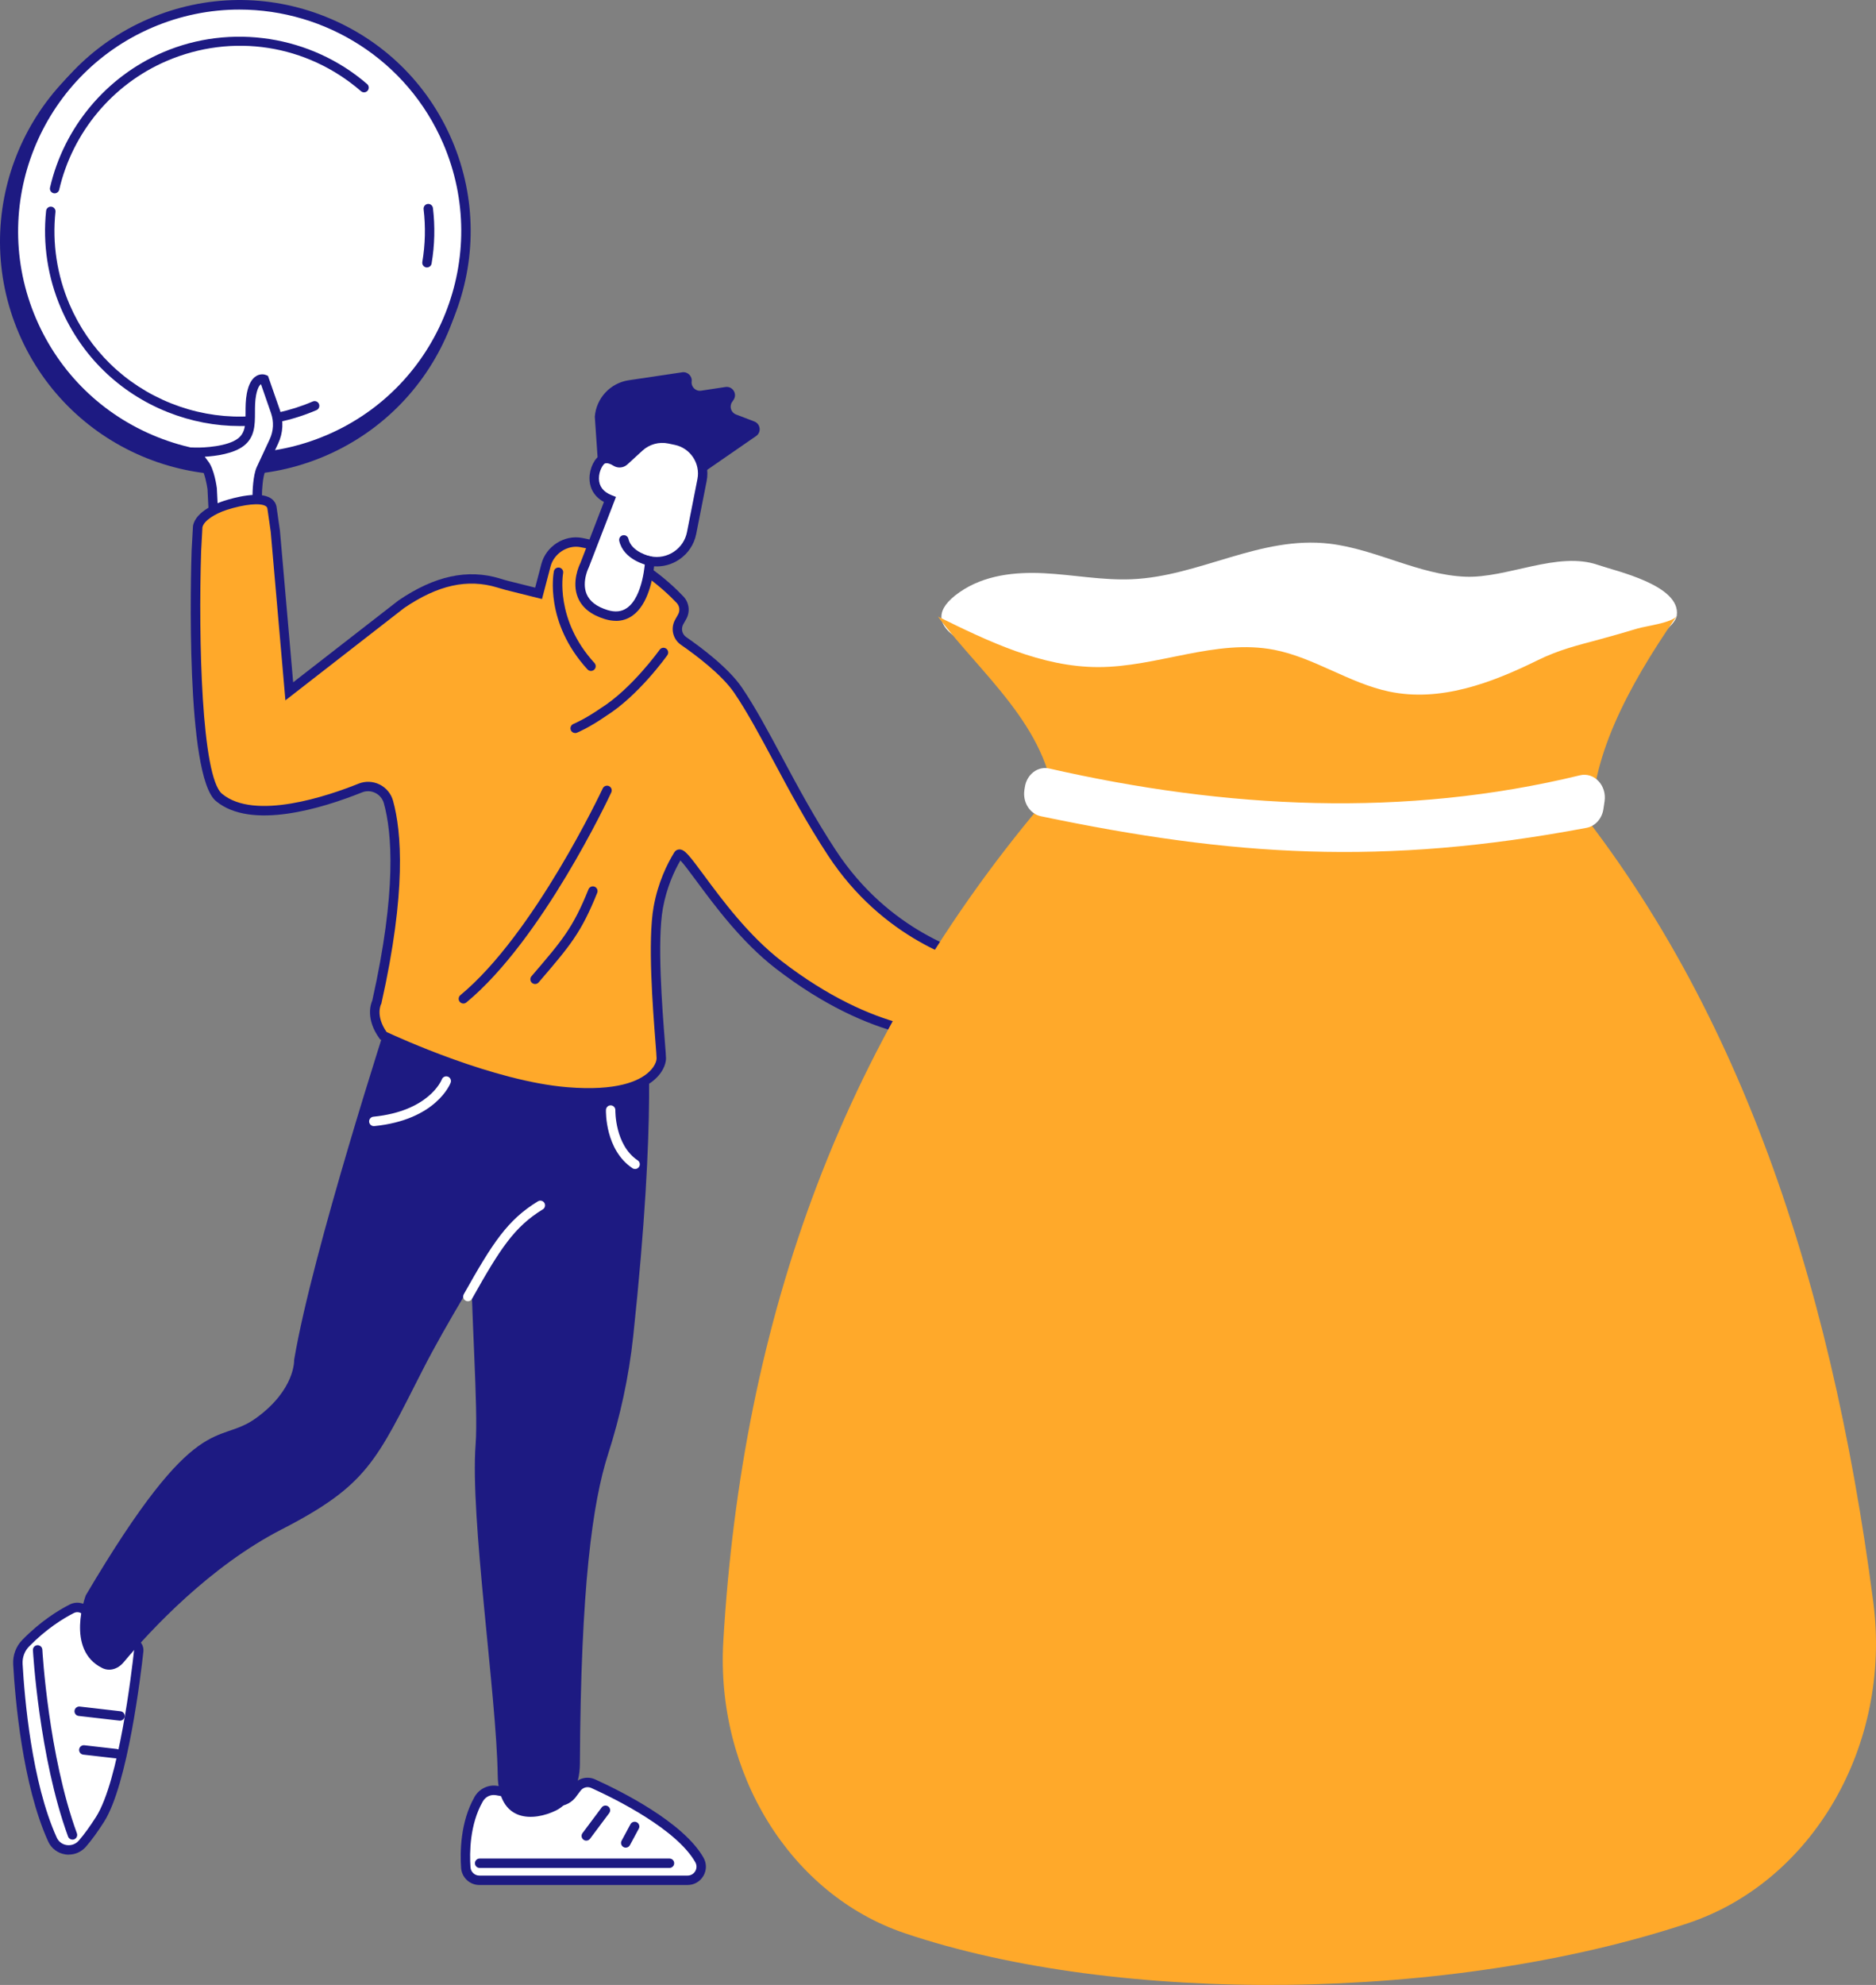 <?xml version="1.0" encoding="UTF-8"?> <svg xmlns="http://www.w3.org/2000/svg" id="Calque_1" data-name="Calque 1" viewBox="0 0 954.83 1009.8"><rect x="0" y="0" width="954.83" height="1009.8" fill="#808080" stroke="none"/><defs><style> .cls-1 { fill: #1d1a82; } .cls-2 { fill: #ffa92a; } .cls-3 { fill: #fff; } </style></defs><path class="cls-1" d="M227.78,76.03c25.87,60.23-1.99,130.02-62.21,155.9-60.23,25.87-130.03-1.99-155.91-62.21C-16.2,109.49,11.65,39.68,71.88,13.81c60.23-25.87,130.02,1.99,155.9,62.22"></path><path class="cls-3" d="M227.82,72.18c25.1,58.44-1.92,126.17-60.36,151.27-58.45,25.1-126.18-1.92-151.28-60.37-25.1-58.44,1.93-126.17,60.37-151.28,58.45-25.09,126.17,1.93,151.27,60.38"></path><path class="cls-1" d="M121.84,4.87c-14.82,0-29.88,2.94-44.35,9.15C20.35,38.55-6.17,105,18.37,162.14c11.89,27.67,33.84,49.07,61.82,60.23,27.98,11.17,58.63,10.77,86.31-1.12,57.13-24.54,83.65-90.99,59.11-148.13C207.28,30.46,165.58,4.87,121.84,4.87ZM122.02,235.26c-14.74,0-29.49-2.8-43.6-8.43-29.17-11.64-52.06-33.94-64.45-62.79C-11.62,104.46,16.04,35.2,75.6,9.61c28.86-12.39,60.81-12.81,89.97-1.17,29.17,11.64,52.06,33.94,64.45,62.79,25.58,59.57-2.07,128.85-61.62,154.43-14.9,6.4-30.63,9.6-46.38,9.6"></path><path class="cls-3" d="M210.8,79.49c21.07,49.05-1.61,105.89-50.66,126.96-49.05,21.06-105.88-1.62-126.95-50.67-21.07-49.04,1.61-105.87,50.66-126.95,49.05-21.06,105.88,1.61,126.95,50.66"></path><path class="cls-1" d="M217.32,136.07c-.13,0-.26,0-.4-.04-1.31-.22-2.18-1.45-1.97-2.76,1.5-8.89,1.72-17.92.65-26.84-.15-1.32.78-2.52,2.09-2.67,1.31-.17,2.5.78,2.67,2.09,1.12,9.37.9,18.88-.69,28.21-.19,1.17-1.21,1.99-2.36,1.99"></path><path class="cls-1" d="M27.8,98.35c-.18,0-.36-.02-.54-.06-1.29-.3-2.09-1.59-1.8-2.87,7.08-30.67,28.56-56.38,57.44-68.79,34.63-14.88,75.43-8.54,103.96,16.13,1,.87,1.11,2.38.24,3.38-.86,1-2.38,1.12-3.37.24-27.56-23.83-65.47-29.72-98.93-15.35-27.49,11.8-47.92,36.28-54.67,65.47-.25,1.1-1.24,1.85-2.33,1.85"></path><path class="cls-1" d="M122.02,216.74c-12.42,0-24.85-2.37-36.74-7.11-24.57-9.8-43.85-28.59-54.3-52.91-6.69-15.58-9.29-32.69-7.51-49.45.14-1.31,1.31-2.28,2.63-2.13,1.32.14,2.28,1.32,2.13,2.64-1.7,15.96.78,32.22,7.15,47.06,9.94,23.14,28.29,41.01,51.67,50.34s49,8.99,72.14-.94c1.21-.52,2.62.05,3.15,1.26.52,1.21-.04,2.63-1.26,3.15-12.56,5.39-25.8,8.1-39.07,8.1"></path><path class="cls-3" d="M243.96,956.55c-3.63,0-6.64-2.8-6.89-6.43-.56-8.2-.33-22.77,6.55-34.81,1.91-3.35,5.6-5.06,9.24-4.41l29.69,5.4c3.06.51,6.16-.67,8.26-3.1l2.75-3.65c1.95-2.57,5.41-3.48,8.36-2.14,12.44,5.64,44.16,21.33,54.06,38.83,2.61,4.6-.73,10.31-6.02,10.31h-105.99"></path><path class="cls-1" d="M251.29,913.17c-2.28,0-4.39,1.22-5.58,3.33-6.65,11.64-6.76,25.96-6.24,33.46.16,2.35,2.14,4.2,4.5,4.2h105.99c1.63,0,3.09-.84,3.91-2.25.82-1.4.83-3.07.04-4.49-9.51-16.77-40.22-32.04-52.98-37.83-1.92-.86-4.16-.3-5.45,1.41l-2.75,3.65c-2.74,3.2-6.65,4.67-10.55,4.03l-29.74-5.41c-.39-.06-.77-.1-1.14-.1ZM349.95,958.95h-105.99c-4.86,0-8.94-3.81-9.27-8.67-.56-8.04-.42-23.44,6.85-36.16,2.38-4.17,7.1-6.42,11.75-5.57l29.68,5.4c2.19.34,4.46-.51,6.01-2.31l2.66-3.54c2.64-3.51,7.27-4.69,11.26-2.88,13.19,5.97,44.97,21.84,55.16,39.84,1.66,2.91,1.63,6.36-.05,9.26-1.69,2.9-4.7,4.63-8.05,4.63"></path><path class="cls-1" d="M340.75,950.27h-96.62c-1.32,0-2.4-1.07-2.4-2.39s1.08-2.39,2.4-2.39h96.62c1.32,0,2.39,1.07,2.39,2.39s-1.07,2.39-2.39,2.39"></path><path class="cls-1" d="M298.4,936.38c-.5,0-1.01-.15-1.43-.47-1.06-.79-1.28-2.3-.49-3.35l9.76-13.06c.79-1.06,2.29-1.28,3.35-.49s1.28,2.29.49,3.35l-9.76,13.06c-.47.63-1.19.96-1.92.96"></path><path class="cls-1" d="M318.48,939.96c-.38,0-.77-.1-1.13-.29-1.16-.63-1.6-2.09-.97-3.25l4.51-8.38c.63-1.16,2.08-1.6,3.25-.98,1.17.63,1.6,2.09.98,3.25l-4.51,8.37c-.43.81-1.25,1.27-2.11,1.27"></path><path class="cls-3" d="M9.11,846.58c.9,16.02,4.5,60.4,17.59,89.25,2.74,6.03,10.82,7.13,15.18,2.16,2.53-2.88,5.53-6.88,9.07-12.43,11.84-18.65,18.44-74.46,19.66-85.61.13-1.22-.33-2.44-1.24-3.26l-6.1-5.62c-2.64-2.44-6.82-2.06-8.98.83l-1.05,1.4c-.83,1.11-2.56.92-3.13-.36l-5.07-11.45c-1.44-3.25-5.31-4.66-8.49-3.05-5.58,2.85-14.41,8.25-23.48,17.53-2.77,2.82-4.18,6.68-3.96,10.63"></path><path class="cls-1" d="M11.5,846.44c.97,17.19,4.59,60.21,17.38,88.39.95,2.09,2.8,3.48,5.08,3.82,2.3.34,4.59-.5,6.12-2.25,2.73-3.13,5.7-7.22,8.83-12.14,11.57-18.2,18.11-73.65,19.31-84.58.05-.47-.12-.93-.48-1.26l-6.1-5.61c-.77-.72-1.78-1.06-2.83-.96-1.04.09-1.98.62-2.6,1.46l-1.06,1.4c-.91,1.21-2.35,1.83-3.85,1.66-1.5-.16-2.77-1.1-3.38-2.48l-5.06-11.45c-.44-.98-1.22-1.7-2.23-2.07-.99-.34-2.05-.28-2.98.2-5.58,2.83-14.09,8.1-22.86,17.06-2.27,2.31-3.46,5.53-3.28,8.81ZM34.97,943.52c-.57,0-1.13-.05-1.71-.13-3.86-.57-7.13-3.03-8.74-6.57-13.14-28.92-16.83-72.65-17.81-90.12-.25-4.62,1.43-9.16,4.64-12.43,9.22-9.43,18.2-14.99,24.11-17.99,2.12-1.08,4.52-1.23,6.77-.44,2.22.79,4.04,2.48,5,4.63l4.67,10.57.47-.62c1.43-1.92,3.62-3.15,6-3.36,2.38-.21,4.76.59,6.52,2.21l6.1,5.62c1.46,1.34,2.2,3.33,1.99,5.29-1.21,11.11-7.89,67.52-20.02,86.63-3.26,5.12-6.38,9.41-9.27,12.72-2.23,2.54-5.39,3.96-8.71,3.96"></path><path class="cls-1" d="M36.89,935.87c-.98,0-1.89-.6-2.25-1.57-14.78-40.38-17.85-94.29-17.88-94.82-.07-1.32.94-2.45,2.27-2.52,1.3-.04,2.45.94,2.52,2.26.03.53,3.06,53.74,17.59,93.43.46,1.25-.18,2.62-1.42,3.08-.27.09-.54.14-.83.14"></path><path class="cls-1" d="M59.19,894.54c-.1,0-.19,0-.28-.02l-16.52-1.89c-1.31-.15-2.26-1.34-2.11-2.66.15-1.31,1.38-2.26,2.66-2.1l16.52,1.89c1.32.15,2.27,1.34,2.11,2.66-.14,1.22-1.18,2.12-2.38,2.12"></path><path class="cls-1" d="M61.07,875.35c-.09,0-.18,0-.28-.02l-20.76-2.38c-1.31-.15-2.26-1.34-2.1-2.65.15-1.32,1.36-2.26,2.65-2.12l20.77,2.39c1.31.15,2.26,1.34,2.1,2.66-.14,1.21-1.18,2.12-2.38,2.12"></path><path class="cls-1" d="M329.21,523.68s5.41,40.74-6.93,156.13c-2.23,20.81-6.65,40.87-12.76,59.88-7.88,24.5-13.94,67.12-14.37,157.66-.05,10.84-4.88,20.15-12.24,23.73-11,5.34-29.23,6.72-29.59-18.11-.58-40.1-14.12-130.94-11.25-168.12,2.86-37.17-15.12-187.46,15.06-203.3,30.18-15.85,72.07-7.87,72.07-7.87"></path><path class="cls-1" d="M198.35,515.5s-39.46,121.37-48.65,176.38c0,0,.7,15-19.31,29.5-20,14.52-29.61-6.45-86.71,90.19,0,0-10.58,27.75,8.4,37.03,3.6,1.76,7.87.61,10.82-2.92,13.73-16.38,43.86-48.82,80.38-67.59,43.7-22.46,48.12-34.61,71.89-81.23,23.77-46.62,73.2-117.71,75.65-137.14,2.45-19.44-92.48-44.22-92.48-44.22"></path><path class="cls-3" d="M238.14,661.99c-.4,0-.8-.11-1.17-.32-1.16-.64-1.57-2.1-.92-3.25,14.71-26.18,22.23-37.79,37.73-47.27,1.12-.68,2.6-.34,3.29.8.69,1.12.34,2.6-.8,3.29-14.52,8.88-21.78,20.12-36.05,45.53-.44.78-1.26,1.22-2.09,1.22"></path><path class="cls-3" d="M190.27,572.89c-1.21,0-2.26-.92-2.38-2.17-.14-1.31.83-2.48,2.14-2.61,28.19-2.83,34.6-18.37,34.86-19.02.48-1.23,1.88-1.84,3.1-1.37,1.22.48,1.84,1.84,1.38,3.08-.29.76-7.53,18.94-38.86,22.08-.08,0-.16,0-.24,0"></path><path class="cls-3" d="M323.24,594.71c-.45,0-.92-.13-1.33-.41-13.92-9.28-13.53-28.82-13.5-29.65.04-1.32,1.18-2.39,2.46-2.32,1.32.04,2.37,1.13,2.33,2.46,0,.18-.32,17.72,11.38,25.53,1.1.73,1.4,2.22.66,3.32-.46.69-1.22,1.07-1.99,1.07"></path><path class="cls-3" d="M132.87,238.6l6.57-14.12c2.21-4.74,2.48-10.15.76-15.09l-5.71-16.42s-4.69-1.97-6.5,7.61,1.75,18.78-5.39,24.33c-7.13,5.56-23.09,5.16-23.09,5.16l4.69,6.26c2.66,3.55,3.8,12.34,3.8,12.34l.83,16.68s14.01-3.87,22.28-6.82l-.2-6.83s.1-9.14,1.95-13.11"></path><path class="cls-1" d="M104.22,232.37l1.89,2.54c2.95,3.93,4.14,12.49,4.27,13.46v.19s.7,13.68.7,13.68c4.12-1.18,11.82-3.42,17.59-5.39l-.15-5.07c.02-1.09.17-9.88,2.18-14.2l6.57-14.12c1.96-4.2,2.19-8.91.68-13.28l-5.13-14.74c-.54.37-1.71,1.61-2.47,5.59-.57,2.97-.57,5.99-.57,8.91-.02,6.12-.03,12.45-5.69,16.86-5.22,4.05-14.31,5.23-19.86,5.55ZM106.6,268.47l-.98-19.57c-.32-2.35-1.5-8.67-3.34-11.12l-7.63-10.2,4.93.11c4.2.11,16.27-.53,21.56-4.64,3.83-2.98,3.83-7.44,3.84-13.09,0-2.99,0-6.38.65-9.81.88-4.65,2.58-7.68,5.07-9.01,1.8-.97,3.67-.8,4.72-.35l.98.43,6.07,17.42c1.93,5.55,1.63,11.55-.85,16.88l-6.58,14.12c-1.33,2.87-1.7,9.73-1.72,12.12l.25,8.47-1.65.59c-8.26,2.95-21.87,6.72-22.44,6.88l-2.88.79"></path><path class="cls-2" d="M277.87,287.49l-3.76,14.35-16.31-4.09c-1.38-.34-2.73-.75-4.09-1.17-18.13-5.49-34.62.7-49.43,10.77l-57.07,44.35-7.1-81.38-1.64-11.53c-.62-7.52-15.98-4.22-23.92-1.65-5.1,1.64-13.1,5.58-13.98,10.87l-.65,12.19s-3.61,112.87,11.5,125.45c17.34,14.45,54.45,2.24,71.92-4.77,5.94-2.38,12.64.95,14.34,7.12,3.96,14.25,6.98,44.22-5.92,101.78,0,0-3.85,7.15,3.3,17.07,0,0,52.86,25.33,93.61,28.63,40.75,3.3,47.9-12.11,47.9-17.07s-5.4-55.23-1.55-76.7c2.13-11.9,6.62-21.06,10.2-26.86,2.66-4.32,22.24,33.7,51.06,55.93,48.98,37.79,86.22,36.78,95.67,35.76,1.44-.15,2.68-1.05,3.3-2.37l12.92-27.35c1.15-2.44-.27-5.3-2.9-5.87-14.18-3.03-54.19-15.01-81.8-56.99-20.6-31.3-33.47-61.69-47.78-82.78-6.54-9.65-20.08-19.8-27.74-25.1-3.15-2.17-4.13-6.36-2.26-9.7l1.48-2.62c1.6-2.83,1.15-6.36-1.09-8.71-7.45-7.87-25.78-24.61-50.38-29.08-7.78-1.42-15.82,3.87-17.83,11.51"></path><path class="cls-1" d="M196.66,524.96c5.76,2.69,54.6,25.1,92.21,28.15,25.08,2.03,36.35-3.08,41.4-7.74,3.81-3.51,3.92-6.6,3.92-6.94,0-.94-.25-4.15-.57-8.2-1.31-16.76-4.05-51.64-.94-68.92,2.22-12.4,6.94-21.9,10.52-27.7.54-.89,1.45-1.42,2.47-1.47,2.78-.11,5.02,2.86,12.65,13.16,9.01,12.2,22.63,30.62,39.46,43.61,47.9,36.95,84.02,36.34,93.95,35.26.61-.06,1.12-.44,1.4-1.01l12.9-27.35c.32-.68.14-1.26,0-1.55-.14-.28-.49-.79-1.22-.94-15.78-3.38-55.53-15.8-83.3-58.02-10.98-16.69-19.88-33.3-27.72-47.96-6.88-12.85-13.38-24.99-20.04-34.8-6.34-9.35-19.71-19.35-27.13-24.48-4.19-2.89-5.47-8.41-2.97-12.84l1.48-2.64c1.08-1.91.78-4.27-.73-5.87-6.7-7.06-24.88-23.96-49.08-28.38-6.47-1.19-13.37,3.28-15.08,9.76l-4.37,16.65-18.6-4.65c-1.26-.33-2.5-.7-3.74-1.08l-.45-.14c-15.11-4.58-30.17-1.26-47.39,10.45l-60.42,46.97-7.48-85.77-1.63-11.4c-.07-.83-.32-1.25-.87-1.62-2.68-1.8-10.89-1.01-19.94,1.91-5.64,1.81-11.64,5.43-12.32,8.87l-.65,12.05c-1.43,44.85.21,114.8,10.63,123.49,16.63,13.85,54.14,1.02,69.5-5.15,3.45-1.39,7.35-1.23,10.7.43,3.35,1.65,5.85,4.67,6.84,8.27,4.34,15.63,6.84,46.17-5.89,102.94l-.07.33-.16.29c-.1.22-2.85,5.87,2.79,14.03ZM299.37,558.35c-3.34,0-6.96-.15-10.9-.46-40.72-3.31-92.27-27.82-94.45-28.87l-.55-.26-.35-.49c-7.13-9.87-4.42-17.53-3.64-19.26,12.45-55.65,10.08-85.28,5.9-100.36-.63-2.28-2.22-4.21-4.36-5.27-2.15-1.06-4.56-1.16-6.78-.26-20.07,8.05-56.42,19.34-74.35,4.39-15.56-12.96-12.74-115.71-12.37-127.39l.7-12.5c1.29-7.78,13.22-12,15.59-12.76,5.29-1.71,18.21-5.25,24.08-1.33,1.77,1.18,2.79,2.93,2.96,5.07l1.63,11.39,6.73,77.12,53.6-41.65c18.38-12.51,35.21-16.14,51.59-11.17l.46.15c1.16.35,2.32.71,3.51,1.01l14.01,3.5,3.17-12.06c2.35-8.96,11.59-14.9,20.57-13.26,25.59,4.66,44.68,22.38,51.69,29.79,2.97,3.14,3.55,7.77,1.44,11.53l-1.48,2.63c-1.27,2.26-.62,5.08,1.52,6.55,7.69,5.32,21.6,15.73,28.37,25.73,6.79,10.01,13.35,22.25,20.29,35.21,7.8,14.57,16.64,31.08,27.5,47.58,26.81,40.75,65.09,52.72,80.31,55.98,1.98.43,3.62,1.7,4.52,3.5.89,1.81.91,3.9.04,5.72l-12.9,27.36c-.99,2.09-2.94,3.48-5.22,3.73-10.37,1.12-48.06,1.82-97.39-36.24-17.35-13.39-31.21-32.14-40.38-44.55-3.13-4.22-6.33-8.56-8.13-10.43-3.2,5.52-7.03,13.85-8.93,24.43-2.99,16.67-.29,51.14,1.01,67.7.35,4.49.59,7.44.59,8.58,0,1.28-.4,5.8-5.46,10.47-4.9,4.52-14.71,9.46-34.14,9.46"></path><path class="cls-1" d="M300.79,341.33c-.64,0-1.29-.27-1.77-.78-21.94-23.96-17.32-48.85-17.12-49.89.26-1.3,1.52-2.15,2.82-1.89,1.3.25,2.14,1.51,1.89,2.82-.06.34-4.24,23.67,15.96,45.71.89.98.83,2.49-.15,3.39-.46.43-1.04.63-1.62.63"></path><path class="cls-1" d="M292.75,372.92c-.95,0-1.85-.56-2.22-1.5-.5-1.22.1-2.62,1.32-3.12.06-.03,5.69-2.32,14.05-8.11,15.62-9.8,29.7-29.45,29.84-29.64.77-1.09,2.27-1.33,3.35-.57,1.08.77,1.33,2.27.56,3.35-.59.83-14.78,20.62-31.11,30.86-8.76,6.08-14.66,8.47-14.9,8.57-.29.12-.59.17-.89.17"></path><path class="cls-1" d="M272.34,500.59c-.55,0-1.11-.19-1.56-.58-1.01-.86-1.12-2.38-.26-3.38,15.77-18.38,21.09-24.57,29.01-44.22.5-1.22,1.89-1.82,3.12-1.32,1.22.5,1.82,1.89,1.32,3.12-8.22,20.38-13.66,26.72-29.81,45.56-.47.55-1.15.83-1.82.83"></path><path class="cls-1" d="M235.85,510.52c-.69,0-1.38-.3-1.85-.87-.84-1.02-.7-2.53.32-3.38,37.64-31.09,72.12-104.45,72.46-105.18.56-1.2,1.99-1.72,3.19-1.16,1.2.56,1.71,1.99,1.16,3.18-1.42,3.05-35.28,75.08-73.75,106.86-.44.37-.99.55-1.52.55"></path><path class="cls-3" d="M506.85,500.06s19.08-3.97,25.61-7.24c6.54-3.26,8.76.09,9.07,1.97.27,1.63-6.16,7.17-12.66,9.24-.6.19-.52,1.06.11,1.14,5.99.8,13.35,3.93,25.13-.03,8.09-2.72,15.4,3.77,14.55,10.15-1.05,7.94-25.07,32.79-71.2,5.45l9.39-20.68"></path><path class="cls-1" d="M500.53,519.76c27.39,15.58,45.2,11.32,53.47,7.31,8.54-4.14,12.01-10.04,12.28-12.09.28-2.11-.77-4.43-2.74-6.06-2.42-2-5.58-2.54-8.67-1.5-9.98,3.35-16.94,1.94-22.51.8-1.31-.26-2.57-.52-3.71-.67-1.4-.19-2.46-1.3-2.58-2.7-.12-1.4.73-2.67,2.07-3.1,5.08-1.61,9.77-5.42,10.88-6.98-.12-.24-.32-.52-.67-.7-.95-.47-2.7-.15-4.82.91-5.84,2.92-20.64,6.25-24.99,7.19l-8.01,17.61ZM536.57,535.6c-10.37,0-23.84-3.03-40.33-12.79l-1.85-1.1,10.79-23.75,1.2-.24c.19-.04,18.84-3.94,25.02-7.04,3.64-1.82,6.73-2.12,9.15-.88,1.77.91,3.03,2.62,3.35,4.6.48,2.92-4.19,6.83-8.88,9.46,4.88.95,10.49,1.64,18.34-1,4.62-1.55,9.56-.67,13.25,2.36,3.28,2.7,4.94,6.59,4.43,10.39-.6,4.52-5.93,11.4-14.95,15.77-4.26,2.08-10.79,4.22-19.52,4.22"></path><path class="cls-3" d="M330.72,285.4c9.82,1.93,19.35-4.45,21.28-14.27l5.32-26.93c1.83-9.27-4.14-18.29-13.4-20.22l-3.29-.69c-5.47-1.13-11.14.43-15.26,4.2l-7.69,7.04c-1.15,1.05-2.86,1.23-4.18.41-1.77-1.11-4.38-2.27-6.6-1.35-3.76,1.57-9.27,15.53,3.53,20.56l-12.85,33.3s-9.88,18.83,10.92,25.19c20.8,6.36,22.22-27.23,22.22-27.23"></path><path class="cls-1" d="M308.66,235.67c-.32,0-.6.04-.83.14-.77.34-3.06,3.61-2.99,7.71.06,3.92,2.25,6.75,6.46,8.41l2.22.87-13.82,35.77c-.04.07-3.76,7.39-1.13,13.64,1.56,3.72,5.14,6.45,10.63,8.14,3.96,1.21,7.21.85,9.95-1.09,8.3-5.87,9.17-23.8,9.18-23.98l.12-2.78,2.75.54c4.12.82,8.3-.03,11.79-2.37,3.49-2.33,5.86-5.89,6.67-10.01l5.31-26.93c1.58-7.94-3.6-15.76-11.53-17.41l-3.29-.69c-4.7-.98-9.61.37-13.15,3.61l-7.69,7.05c-1.94,1.77-4.84,2.04-7.06.66-1.37-.86-2.62-1.31-3.57-1.31ZM313.49,315.84c-1.8,0-3.71-.3-5.69-.91-6.94-2.12-11.53-5.78-13.66-10.9-3.29-7.91.64-16.34,1.25-17.56l11.99-31.1c-6.26-3.38-7.32-8.8-7.34-11.91-.05-5.19,2.67-10.73,5.95-12.08,2.49-1.03,5.53-.51,8.78,1.53.39.24.92.18,1.29-.15l7.69-7.04c4.68-4.28,11.18-6.05,17.37-4.77l3.29.69c10.49,2.18,17.33,12.51,15.26,23.04l-5.31,26.93c-1.06,5.37-4.15,10.01-8.7,13.06-3.81,2.56-8.24,3.74-12.74,3.44-.61,5.74-2.86,19.33-11,25.08-2.51,1.78-5.33,2.67-8.42,2.67"></path><path class="cls-1" d="M330.68,287.79c-.16,0-.33-.02-.5-.05-1.31-.28-12.81-2.99-14.99-12.55-.3-1.29.51-2.57,1.8-2.87,1.3-.29,2.57.52,2.86,1.81,1.55,6.76,10.92,8.84,11.31,8.92,1.3.28,2.12,1.55,1.85,2.85-.24,1.12-1.23,1.89-2.35,1.89"></path><path class="cls-1" d="M304.23,233.75l-1.49-21.77c.74-9.46,7.92-17.14,17.3-18.54l27.17-4.04c2.76-.42,5.15,1.9,4.82,4.67-.34,2.77,2.06,5.1,4.82,4.68l12.38-1.87c3.65-.55,6.2,3.52,4.12,6.56l-.74,1.08c-1.55,2.28-.54,5.4,2.05,6.36l9.21,3.52c3.15,1.16,3.77,5.33,1.1,7.34l-26.48,18.29s-2.23-18.21-20.12-17.23c-9.06.48-16.01,6.71-19.19,11.37-1.22,1.8-3.59,5-6.55,1.7,0,0,2.83-7.1-8.39-2.1"></path><path class="cls-2" d="M541.77,395.81c-113.67,128.37-164.08,277.12-173.62,439-3.97,67.2,34.12,128.98,92.22,148.63,108.58,36.73,277.77,35.09,398.62-5,63.58-21.11,103.94-90.59,94.46-163.41-21.87-167.98-71.35-314.35-167.19-424.52l-244.49,5.31"></path><path class="cls-3" d="M853.39,313.43c-1.21,5.53-13.53,13.17-17.91,15.91-9.37,5.88-19.66,10.51-29.66,14.9-6.94,3.05-13.97,5.85-21.08,8.38-43.34,15.4-91.53,13.08-136.59,9.84-46.66-3.36-93.12-12.08-137.75-27.69-12.68-4.42-47.74-15.55-22.08-33.45,12.6-8.79,28.22-10.45,43.09-9.7,14.87.76,29.67,3.68,44.54,3.06,34.64-1.42,65.38-22.28,100.84-18.08,23.48,2.8,45.44,15.84,69.04,16.79,21.29.86,46.96-13.16,67.58-5.97,9.06,3.15,42.1,10.27,40.03,25.67,0,.12-.04.23-.05.34"></path><path class="cls-2" d="M536.58,409.54c-2.66-39.66-38.3-67.63-59.17-95.86,25.66,12.63,52.75,25.66,81.46,25.69,30.14.05,59.97-14.54,89.65-8.79,20.24,3.92,38.27,16.99,58.44,21.23,26.03,5.48,52.02-4.29,75.56-15.87,10.99-5.4,19.97-7.52,31.49-10.63,6.56-1.78,13.1-3.64,19.61-5.61,3.9-1.17,17.41-2.86,19.76-6.26-25.86,37.28-44.12,73.33-43.14,106.29l-273.67-10.18"></path><path class="cls-3" d="M534.03,390.96c90.05,20.51,180.92,25.14,270.08,3.47,7.23-1.76,13.77,5.11,12.57,13.21l-.59,3.96c-.73,4.89-4.19,8.72-8.59,9.55-103.78,19.56-180.39,14.41-277.72-5.9-5.64-1.18-9.37-7.17-8.38-13.44l.24-1.51c1.02-6.42,6.63-10.64,12.38-9.34"></path></svg> 